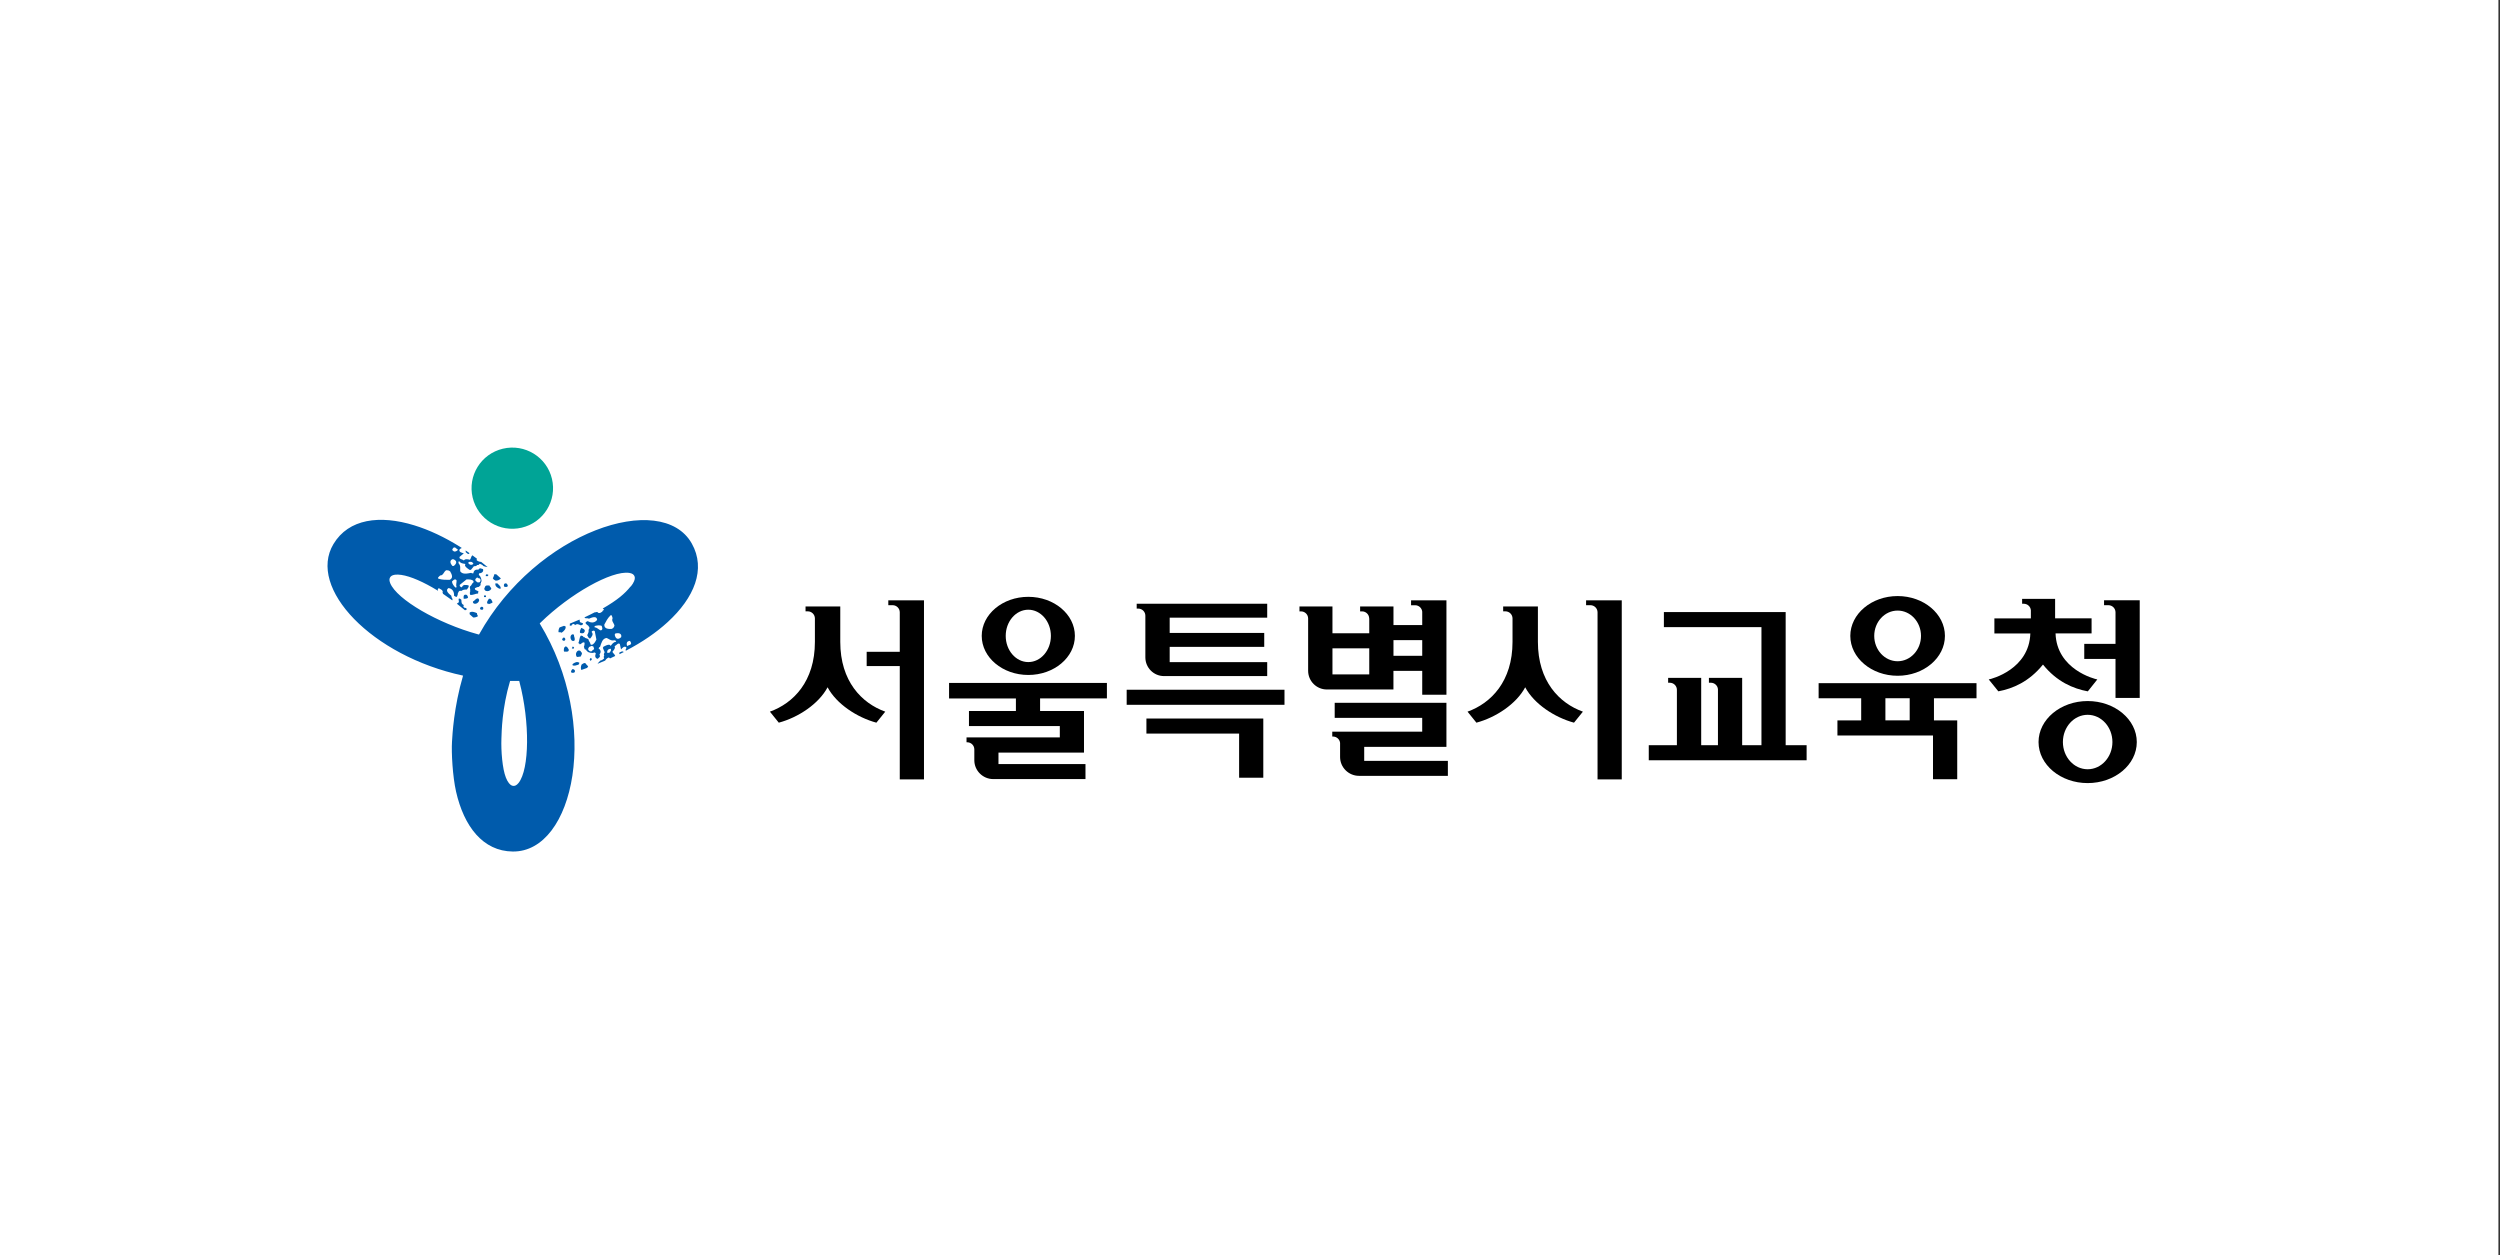 <svg width="229" height="115" viewBox="0 0 229 115" fill="none" xmlns="http://www.w3.org/2000/svg">
<rect x="0" y="0" width="229" height="115" fill="#333333" stroke="none"/>
<rect width="228.855" height="115" fill="white"/>
<g clip-path="url(#clip0_312_1404)">
<path d="M47.789 48.335C49.795 47.861 51.035 45.857 50.559 43.859C50.083 41.861 48.071 40.626 46.065 41.1C44.06 41.574 42.819 43.578 43.295 45.576C43.772 47.574 45.783 48.809 47.789 48.335Z" fill="#00A496"/>
<path d="M57.782 53.723C57.918 53.554 58.021 53.389 58.084 53.236C58.197 52.965 58.144 52.819 58.094 52.733C58.044 52.644 57.941 52.522 57.629 52.475C56.022 52.251 52.23 54.378 49.513 57.031L49.437 57.11C55.072 66.343 52.611 78.066 46.966 78C44.233 77.97 42.499 75.698 41.775 72.512C41.46 71.119 41.34 68.956 41.404 67.927C41.443 67.305 41.563 64.791 42.416 61.887C34.044 60.087 28.13 53.862 30.544 49.836C31.939 47.507 34.795 47.153 37.943 48.119C39.318 48.542 40.746 49.214 42.137 50.087L42.307 50.2C42.217 50.219 42.137 50.276 42.081 50.362C42.041 50.58 42.297 50.63 42.486 50.683C42.373 50.795 42.2 50.907 42.088 51.017C42.092 51.052 42.095 51.088 42.098 51.126C42.171 51.235 42.357 51.232 42.493 51.338C42.599 51.172 42.851 51.222 43.044 51.275C43.147 51.172 43.137 50.984 43.267 50.864C43.406 50.967 43.549 51.07 43.692 51.179C43.658 51.225 43.662 51.271 43.665 51.318C43.791 51.417 43.911 51.467 44.074 51.47C44.269 51.622 44.469 51.781 44.665 51.943C44.532 51.926 44.399 51.9 44.276 51.85C44.203 51.741 44.074 51.691 43.944 51.639C43.906 51.676 43.869 51.714 43.831 51.751C43.789 51.751 43.748 51.751 43.708 51.751C43.658 51.86 43.535 51.864 43.409 51.867C43.296 51.979 43.247 52.089 43.134 52.201C43.092 52.201 43.051 52.201 43.011 52.201C42.875 52.095 42.679 51.989 42.599 51.827C42.592 51.771 42.589 51.718 42.642 51.662C42.39 51.612 42.204 51.615 42.058 51.4C41.941 51.457 42.014 51.566 42.018 51.619C42.227 51.834 42.131 52.108 42.154 52.327C42.373 52.651 42.795 52.535 43.16 52.472C43.227 52.525 43.29 52.525 43.353 52.522C43.393 52.303 43.499 52.138 43.811 52.184C43.849 52.147 43.886 52.109 43.924 52.072C44.04 52.016 44.113 52.125 44.239 52.121C44.322 52.34 44.157 52.505 43.911 52.509C43.854 52.565 43.861 52.618 43.868 52.674C44.07 52.833 44.093 53.051 44.117 53.269C43.994 53.269 44.133 53.431 44.01 53.435C44.017 53.488 44.024 53.544 44.027 53.597C43.971 53.653 43.914 53.709 43.858 53.762C43.735 53.762 43.615 53.822 43.499 53.878C43.503 53.913 43.507 53.95 43.509 53.987C43.582 54.096 43.768 54.093 43.841 54.199C43.785 54.255 43.791 54.308 43.798 54.364C43.552 54.368 43.323 54.536 43.067 54.487C43.057 54.378 42.981 54.268 43.1 54.212L43.034 54.159C43.147 54.047 43.004 53.888 43.051 53.723C43.223 53.61 43.207 53.448 43.379 53.336C43.375 53.3 43.372 53.264 43.37 53.226C43.23 53.064 42.981 53.071 42.735 53.074C42.506 53.243 42.337 53.408 42.108 53.577C42.112 53.612 42.115 53.649 42.117 53.686C42.184 53.739 42.191 53.795 42.313 53.792C42.41 53.517 42.662 53.567 42.914 53.617C42.994 53.779 42.822 53.891 42.768 54.001C42.582 54.001 42.396 54.007 42.287 54.12C42.224 54.12 42.164 54.12 42.101 54.12C41.985 54.176 41.995 54.285 41.938 54.341C41.948 54.45 41.898 54.559 41.849 54.672C41.726 54.672 41.656 54.622 41.59 54.566C41.616 54.239 41.46 53.911 41.081 53.865C40.733 54.09 41.138 54.411 41.34 54.569C41.35 54.679 41.367 54.738 41.44 54.847C41.506 54.9 41.38 54.953 41.447 55.006C41.138 54.781 40.839 54.569 40.56 54.381L40.573 54.368C40.567 54.315 40.563 54.258 40.5 54.258C40.563 54.258 40.557 54.202 40.55 54.149C40.47 53.987 40.347 53.991 40.211 53.881C39.969 53.941 40.228 54.255 40.085 54.093C38.807 53.312 37.608 52.783 36.758 52.661C36.542 52.631 36.346 52.621 36.18 52.644C35.888 52.684 35.785 52.803 35.735 52.886C35.682 52.975 35.625 53.124 35.741 53.415C36.346 54.907 40.098 57.093 43.771 58.099L43.877 58.126C49.135 48.661 60.605 44.9 63.364 49.779C64.699 52.141 63.58 54.768 61.159 56.984C60.103 57.954 58.795 58.843 57.337 59.601L57.297 59.535C57.324 59.449 57.413 59.373 57.36 59.283C57.184 59.148 57.018 59.343 56.885 59.489C56.839 59.34 56.822 59.135 56.776 58.982C56.743 58.969 56.708 58.956 56.673 58.943C56.543 58.956 56.457 59.121 56.298 59.187C56.394 59.359 56.231 59.555 56.095 59.7C56.138 59.836 56.311 59.919 56.354 60.087C56.198 60.163 56.038 60.239 55.876 60.312C55.849 60.263 55.806 60.243 55.763 60.223C55.617 60.286 55.514 60.368 55.434 60.511C55.205 60.61 54.969 60.709 54.733 60.805C54.813 60.696 54.896 60.593 54.996 60.507C55.125 60.494 55.235 60.405 55.341 60.316C55.326 60.265 55.31 60.215 55.295 60.167C55.312 60.129 55.331 60.093 55.351 60.057C55.278 59.962 55.331 59.852 55.388 59.743C55.341 59.594 55.268 59.498 55.222 59.346L55.278 59.237C55.438 59.168 55.623 59.045 55.806 59.055C55.856 59.075 55.909 59.095 55.932 59.171C56.095 58.972 56.181 58.81 56.44 58.784C56.444 58.655 56.314 58.668 56.264 58.648C55.975 58.731 55.773 58.519 55.57 58.437C55.178 58.476 55.086 58.9 54.966 59.247C54.886 59.28 54.86 59.336 54.83 59.389C55.006 59.525 55.105 59.697 54.913 59.948C54.928 59.999 54.944 60.049 54.959 60.097C54.956 60.226 54.823 60.239 54.767 60.349C54.534 60.322 54.465 60.097 54.577 59.879C54.554 59.803 54.504 59.783 54.451 59.763C54.212 59.866 54.006 59.783 53.804 59.7C53.86 59.591 53.651 59.637 53.707 59.528C53.657 59.508 53.604 59.489 53.554 59.465C53.531 59.389 53.508 59.316 53.485 59.24C53.541 59.131 53.545 59.002 53.551 58.873C53.518 58.86 53.484 58.847 53.448 58.834C53.319 58.847 53.232 59.012 53.103 59.025C53.08 58.949 53.03 58.929 52.977 58.91C53.09 58.691 53.046 58.413 53.212 58.215C53.315 58.255 53.445 58.241 53.442 58.374L53.521 58.341C53.568 58.489 53.777 58.443 53.903 58.559C53.923 58.764 54.076 58.824 54.093 59.029C54.126 59.042 54.16 59.055 54.196 59.068C54.405 59.022 54.518 58.804 54.63 58.585C54.587 58.304 54.518 58.079 54.478 57.801C54.444 57.788 54.41 57.775 54.375 57.762C54.295 57.795 54.245 57.775 54.189 57.884C54.388 58.096 54.225 58.294 54.063 58.489C53.88 58.483 53.863 58.278 53.787 58.182C53.87 58.02 53.956 57.854 53.91 57.706C53.936 57.653 53.966 57.596 53.993 57.543C53.999 57.414 53.897 57.371 53.873 57.299C53.77 57.259 53.697 57.163 53.621 57.067C53.677 56.958 53.757 56.925 53.837 56.892C54.116 57.07 54.481 57.084 54.7 56.776C54.664 56.366 54.189 56.571 53.95 56.673C53.847 56.634 53.787 56.617 53.654 56.63C53.575 56.663 53.588 56.528 53.511 56.564H53.508C53.857 56.402 54.189 56.24 54.488 56.081L54.494 56.101C54.67 56.018 54.717 56.101 54.743 56.048C54.714 56.101 54.797 56.134 54.846 56.154C55.029 56.161 55.002 56.108 55.162 56.038C55.222 55.8 55.477 55.952 55.212 55.74C56.57 54.953 57.234 54.381 57.769 53.713L57.782 53.723ZM43.539 53.051C43.543 53.1 43.549 53.149 43.555 53.2C43.617 53.248 43.678 53.297 43.738 53.346H43.907C44.067 53.266 44.057 52.968 43.868 52.972C43.785 52.972 43.775 52.899 43.692 52.899C43.641 52.95 43.59 53 43.539 53.051V53.051ZM42.881 51.569C42.994 51.734 43.193 51.814 43.363 51.645C43.353 51.562 43.26 51.562 43.25 51.48C43.154 51.48 42.958 51.4 42.881 51.569ZM41.822 53.756C41.736 53.537 41.842 53.372 41.822 53.154C41.749 53.044 41.626 53.048 41.513 53.16C41.475 53.198 41.438 53.235 41.4 53.273C41.423 53.491 41.563 53.653 41.706 53.815C41.769 53.815 41.829 53.815 41.825 53.759L41.822 53.756ZM41.536 50.481C41.672 50.587 41.845 50.474 41.958 50.365C41.892 50.312 41.755 50.203 41.689 50.15C41.647 50.15 41.606 50.15 41.566 50.15C41.453 50.262 41.344 50.372 41.54 50.477L41.536 50.481ZM41.394 51.778C41.4 51.847 41.48 51.847 41.56 51.844C41.852 51.629 41.902 51.351 41.493 51.215C41.184 51.291 41.214 51.569 41.394 51.774V51.778ZM40.978 52.237H40.856C40.683 52.353 40.643 52.571 40.47 52.684C40.284 52.684 40.235 52.796 40.122 52.909C40.128 52.962 40.135 53.018 40.195 53.018C40.514 53.121 40.885 53.114 41.194 53.111C41.546 52.942 41.39 52.614 41.237 52.346C41.171 52.294 41.101 52.241 40.978 52.241V52.237ZM47.59 62.482L47.56 62.376C47.281 62.383 47.002 62.38 46.724 62.376C45.976 64.88 45.953 67.031 45.93 67.653C45.887 68.791 46.02 70.435 46.338 71.225C46.418 71.427 46.508 71.596 46.611 71.728C46.793 71.96 46.946 71.986 47.042 71.989C47.145 71.989 47.305 71.963 47.501 71.718C48.504 70.451 48.543 66.134 47.587 62.479L47.59 62.482ZM44.734 52.661C44.668 52.608 44.605 52.608 44.542 52.611C44.485 52.667 44.492 52.72 44.498 52.776C44.562 52.776 44.621 52.776 44.684 52.773C44.678 52.72 44.741 52.717 44.734 52.664V52.661ZM42.742 54.487C42.43 54.404 42.456 54.672 42.476 54.851C42.576 54.851 42.778 54.844 42.871 54.755C42.861 54.665 42.851 54.576 42.742 54.49V54.487ZM43.788 54.811C43.542 54.814 43.502 55.036 43.323 55.092C43.283 55.31 43.535 55.36 43.712 55.248C43.848 55.158 43.99 54.97 43.788 54.808V54.811ZM44.08 55.585C44 55.625 43.967 55.697 43.974 55.774C44.02 55.81 44.027 55.883 44.15 55.846C44.19 55.833 44.193 55.846 44.233 55.846C44.306 55.734 44.286 55.549 44.08 55.588V55.585ZM44.774 55.34C44.89 55.284 45.017 55.281 45.126 55.172C45.053 55.062 45.036 54.9 44.907 54.847H44.784C44.678 55.016 44.565 55.125 44.645 55.291C44.708 55.291 44.767 55.291 44.774 55.343V55.34ZM44.379 54.526C44.322 54.583 44.329 54.636 44.336 54.692C44.399 54.692 44.459 54.692 44.522 54.692C44.517 54.654 44.514 54.618 44.512 54.583C44.505 54.53 44.445 54.53 44.382 54.53L44.379 54.526ZM44.99 53.954C45.04 53.845 44.844 53.739 44.831 53.63C44.645 53.63 44.455 53.58 44.416 53.802C44.303 53.914 44.382 54.077 44.512 54.13C44.704 54.182 44.884 54.123 44.99 53.958V53.954ZM46.259 53.438C46.142 53.494 46.152 53.603 46.166 53.713C46.232 53.766 46.295 53.766 46.355 53.766C46.601 53.762 46.518 53.544 46.382 53.438C46.339 53.438 46.298 53.438 46.259 53.438V53.438ZM45.561 53.438C45.498 53.438 45.438 53.438 45.375 53.438C45.342 53.713 45.538 53.819 45.737 53.924C45.779 53.924 45.82 53.924 45.86 53.924C45.9 53.706 45.701 53.6 45.561 53.438ZM42.878 50.749C42.954 50.749 42.968 50.696 43.014 50.673C42.891 50.587 42.772 50.504 42.649 50.421C42.656 50.497 42.659 50.501 42.665 50.583C42.736 50.639 42.806 50.694 42.875 50.749H42.878ZM45.289 52.591C45.246 52.757 45.196 52.866 45.143 52.975C45.216 53.084 45.282 53.137 45.412 53.19C45.618 53.187 45.77 53.104 45.88 52.982C45.74 52.856 45.601 52.73 45.458 52.605C45.402 52.605 45.345 52.605 45.289 52.591V52.591ZM42.785 55.803C42.722 55.803 42.719 55.75 42.712 55.694C42.649 55.694 42.526 55.694 42.453 55.588C42.446 55.535 42.443 55.479 42.496 55.423C42.237 55.317 42.28 55.155 42.26 54.937C42.216 54.901 42.171 54.866 42.124 54.831C42.061 54.831 42.001 54.831 42.008 54.887C42.018 54.996 42.025 55.049 42.038 55.158C41.968 55.205 41.905 55.251 41.849 55.3C42.094 55.492 42.343 55.694 42.599 55.906C42.662 55.876 42.725 55.84 42.788 55.803H42.785ZM43.781 56.442C43.775 56.386 43.708 56.333 43.702 56.28C43.697 56.244 43.694 56.208 43.692 56.17C43.496 56.065 43.173 55.962 43.008 56.127C43.011 56.17 43.017 56.224 43.027 56.276C43.134 56.369 43.24 56.465 43.346 56.561C43.512 56.571 43.665 56.518 43.781 56.442ZM54.358 59.224C54.307 59.204 54.255 59.183 54.202 59.161C54.122 59.196 54.042 59.23 53.96 59.264C53.931 59.319 53.902 59.374 53.873 59.429C53.867 59.627 54.169 59.77 54.262 59.584C54.305 59.502 54.381 59.532 54.425 59.449C54.4 59.374 54.377 59.298 54.355 59.221L54.358 59.224ZM55.932 59.419C55.733 59.439 55.567 59.575 55.637 59.806C55.716 59.839 55.76 59.753 55.836 59.786C55.879 59.703 56.045 59.568 55.929 59.419H55.932ZM54.484 57.464C54.717 57.49 54.816 57.663 55.019 57.745C55.149 57.732 55.205 57.623 55.158 57.474C55.143 57.423 55.127 57.374 55.112 57.325C54.906 57.242 54.697 57.292 54.488 57.338C54.458 57.391 54.431 57.447 54.481 57.467L54.484 57.464ZM57.533 58.751C57.373 58.82 57.394 59.022 57.44 59.174C57.52 59.141 57.679 59.072 57.759 59.039C57.779 59.003 57.797 58.967 57.815 58.929C57.769 58.781 57.722 58.628 57.536 58.751H57.533ZM56.444 58.016C56.377 57.99 56.341 58.059 56.307 58.129C56.361 58.486 56.587 58.661 56.899 58.364C56.978 58.059 56.716 57.954 56.447 58.013L56.444 58.016ZM56.228 57.438C56.248 57.402 56.267 57.366 56.284 57.328C56.268 57.123 56.088 56.988 56.072 56.782C56.155 56.62 56.082 56.525 56.035 56.372C55.985 56.352 55.932 56.333 55.906 56.386C55.663 56.617 55.494 56.945 55.354 57.216C55.341 57.603 55.703 57.619 56.015 57.613C56.095 57.58 56.175 57.543 56.231 57.438H56.228ZM54.083 60.524C54.162 60.491 54.189 60.435 54.219 60.382C54.196 60.306 54.146 60.286 54.093 60.266C54.063 60.319 54.036 60.375 54.01 60.428C54.059 60.448 54.033 60.504 54.083 60.524ZM53.126 57.964C53.083 57.821 53.189 57.616 53.242 57.514C53.435 57.59 53.724 57.706 53.471 57.977C53.322 58.04 53.226 58.003 53.13 57.964H53.126ZM52.611 58.688C52.724 58.47 52.548 58.334 52.581 58.149C52.406 58.013 52.239 58.208 52.259 58.413C52.273 58.575 52.376 58.787 52.615 58.688H52.611ZM51.785 58.579C51.785 58.489 51.738 58.427 51.668 58.397C51.615 58.42 51.545 58.394 51.522 58.516C51.516 58.556 51.502 58.552 51.482 58.589C51.549 58.705 51.725 58.774 51.785 58.575V58.579ZM51.678 59.3C51.672 59.429 51.618 59.538 51.665 59.687C51.794 59.674 51.951 59.737 52.057 59.647C52.075 59.612 52.093 59.576 52.113 59.538C52.017 59.366 51.971 59.217 51.788 59.211C51.758 59.264 51.731 59.32 51.682 59.3H51.678ZM52.588 59.336C52.565 59.26 52.515 59.24 52.462 59.221C52.435 59.273 52.406 59.33 52.379 59.383C52.412 59.396 52.447 59.409 52.482 59.422C52.532 59.442 52.562 59.389 52.588 59.333V59.336ZM52.811 60.14C52.884 60.236 53.073 60.114 53.176 60.153C53.259 59.991 53.395 59.846 53.219 59.71C53.173 59.561 52.99 59.551 52.884 59.641C52.748 59.783 52.714 59.968 52.814 60.137L52.811 60.14ZM52.671 61.493C52.675 61.364 52.575 61.321 52.472 61.281C52.392 61.315 52.366 61.371 52.336 61.424C52.223 61.642 52.455 61.668 52.615 61.602L52.671 61.493V61.493ZM52.997 60.881C53.023 60.828 53.053 60.772 53.08 60.719C52.85 60.56 52.664 60.686 52.479 60.805L52.422 60.914C52.598 61.05 52.787 60.927 52.997 60.881V60.881ZM56.992 59.66C57.068 59.69 57.071 59.694 57.144 59.723C57.012 59.789 56.882 59.856 56.749 59.922C56.749 59.869 56.709 59.833 56.746 59.766C56.828 59.731 56.91 59.696 56.992 59.66V59.66ZM53.877 61.037C53.751 60.921 53.677 60.825 53.601 60.729C53.471 60.742 53.392 60.775 53.282 60.865C53.189 61.047 53.189 61.219 53.249 61.371C53.428 61.308 53.604 61.245 53.784 61.179C53.81 61.129 53.84 61.083 53.877 61.037V61.037ZM52.196 57.338C52.223 57.282 52.276 57.305 52.326 57.325C52.352 57.272 52.409 57.163 52.542 57.15C52.592 57.17 52.645 57.189 52.668 57.266C52.884 57.09 53.01 57.206 53.212 57.285C53.266 57.263 53.319 57.24 53.372 57.216C53.402 57.163 53.428 57.107 53.379 57.087C53.276 57.047 53.226 57.024 53.123 56.984C53.116 56.902 53.103 56.825 53.086 56.753C52.801 56.879 52.502 57.004 52.196 57.123C52.196 57.193 52.196 57.262 52.196 57.338V57.338ZM51.157 57.911C51.207 57.93 51.286 57.897 51.34 57.917C51.373 57.93 51.407 57.944 51.443 57.957C51.628 57.834 51.874 57.603 51.804 57.378C51.765 57.361 51.715 57.342 51.662 57.325C51.529 57.375 51.396 57.424 51.26 57.471C51.173 57.613 51.147 57.768 51.16 57.907L51.157 57.911Z" fill="#005BAC"/>
<path d="M127.642 61.453H130.276V63.637H132.494V54.993H129.253V55.44H129.625C129.967 55.44 130.246 55.701 130.276 56.032V57.256H127.642V55.555H124.587V56.002H124.763C125.125 56.002 125.417 56.293 125.417 56.654L125.424 56.637V58.007H122.053V55.555H119.031V56.002H119.171C119.533 56.002 119.825 56.293 119.825 56.654V61.44C119.825 62.39 120.595 63.157 121.545 63.157H127.639V61.457L127.642 61.453ZM127.642 58.635H130.276V60.074H127.642V58.635ZM125.424 61.774H122.053V59.386H125.424V61.774Z" fill="black"/>
<path d="M163.567 68.265V56.068H152.412V57.447H161.349V68.261H159.582V62.092H156.537V62.538H156.713C157.055 62.538 157.334 62.797 157.364 63.127V68.261H155.829V62.092H152.801V62.538H152.95C153.312 62.538 153.604 62.83 153.604 63.19V68.261H151.027V69.641H165.486V68.261H163.567V68.265Z" fill="black"/>
<path d="M81.369 55.436H81.788C82.136 55.449 82.419 55.734 82.419 56.088V59.707H79.387V61.013H82.419V71.394H84.637V54.99H81.369V55.436Z" fill="black"/>
<path d="M145.285 54.99V55.436H145.68C146.042 55.436 146.335 55.727 146.335 56.088V71.391H148.553V54.99H145.285V54.99Z" fill="black"/>
<path d="M166.586 62.578V63.961H170.485V65.989H168.309V67.371H177.063V71.377H179.282V65.989H177.15V63.961H181.048V62.578H166.589H166.586ZM174.928 65.985H172.703V63.958H174.928V65.985Z" fill="black"/>
<path d="M173.822 61.9C176.213 61.9 178.156 60.263 178.156 58.248C178.156 56.233 176.213 54.599 173.822 54.599C171.431 54.599 169.488 56.237 169.488 58.248C169.488 60.259 171.431 61.9 173.822 61.9ZM173.822 55.929C175.004 55.929 175.964 56.971 175.964 58.248C175.964 59.525 175.004 60.57 173.822 60.57C172.64 60.57 171.68 59.528 171.68 58.248C171.68 56.968 172.64 55.929 173.822 55.929V55.929Z" fill="black"/>
<path d="M105.012 67.196H113.503V71.239H115.718V65.817H105.012V67.196Z" fill="black"/>
<path d="M117.659 63.18H103.203V64.56H117.659V63.18Z" fill="black"/>
<path d="M94.193 61.827C96.548 61.827 98.46 60.223 98.46 58.248C98.46 56.273 96.548 54.669 94.193 54.669C91.839 54.669 89.926 56.273 89.926 58.248C89.926 60.223 91.839 61.827 94.193 61.827ZM94.193 55.85C95.332 55.85 96.262 56.925 96.262 58.248C96.262 59.571 95.335 60.646 94.193 60.646C93.051 60.646 92.124 59.571 92.124 58.248C92.124 56.925 93.051 55.85 94.193 55.85Z" fill="black"/>
<path d="M86.937 63.977H93.057V65.129H88.757V66.508H97.079V67.547H88.534V67.993H88.594C88.956 67.993 89.248 68.284 89.248 68.645V69.641C89.248 70.587 90.029 71.364 90.982 71.364H99.43V69.991H91.46V68.936H99.294V65.125H95.272V63.974H101.393V62.555H86.934V63.974L86.937 63.977Z" fill="black"/>
<path d="M124.964 68.413H132.493V64.374H122.258V65.754H130.274V67.021H122.035V67.467H122.102C122.44 67.467 122.716 67.722 122.752 68.05V69.343C122.752 70.292 123.533 71.067 124.483 71.067H132.625V69.694H124.961V68.41L124.964 68.413Z" fill="black"/>
<path d="M104.915 56.399V60.213C104.915 61.162 105.679 61.93 106.628 61.93H116.076V60.653H107.143V59.254H115.804V57.977H107.143V56.577H116.076V55.3H104.121V55.747H104.261C104.623 55.747 104.915 56.038 104.915 56.399V56.399Z" fill="black"/>
<path d="M76.969 55.552V58.797C76.969 62.409 78.932 64.411 81.09 65.188L80.277 66.197C78.504 65.717 76.621 64.484 75.807 62.955C74.993 64.484 73.114 65.721 71.337 66.197L70.523 65.188C72.682 64.411 74.645 62.413 74.645 58.797V56.65C74.645 56.29 74.352 55.998 73.99 55.998H73.788V55.552H76.969Z" fill="black"/>
<path d="M140.872 55.552V58.797C140.872 62.409 142.834 64.411 144.993 65.188L144.179 66.197C142.406 65.717 140.523 64.484 139.709 62.955C138.896 64.484 137.016 65.721 135.239 66.197L134.426 65.188C136.584 64.411 138.547 62.413 138.547 58.797V56.65C138.547 56.29 138.255 55.998 137.893 55.998H137.69V55.552H140.872V55.552Z" fill="black"/>
<path d="M192.731 54.99V55.436H193.126C193.488 55.436 193.781 55.727 193.781 56.088V58.979H190.918V60.358H193.781V63.931H195.999V54.986H192.731V54.99Z" fill="black"/>
<path d="M191.23 64.216C188.75 64.216 186.73 65.899 186.73 67.974C186.73 70.048 188.75 71.731 191.23 71.731C193.711 71.731 195.73 70.048 195.73 67.974C195.73 65.899 193.711 64.216 191.23 64.216ZM191.23 70.464C189.978 70.464 188.962 69.346 188.962 67.97C188.962 66.594 189.978 65.476 191.23 65.476C192.482 65.476 193.498 66.594 193.498 67.97C193.498 69.346 192.482 70.464 191.23 70.464Z" fill="black"/>
<path d="M192.114 62.237C191.898 62.204 188.395 61.334 188.288 58.02H191.589V56.64H188.248V54.857H185.226V55.304H185.376C185.718 55.304 185.997 55.562 186.027 55.896V56.644H182.686V58.023H185.98C185.874 61.301 182.45 62.188 182.168 62.237L183.048 63.326C184.376 63.078 185.867 62.446 187.136 60.874C188.408 62.452 189.909 63.081 191.244 63.329L192.114 62.237V62.237Z" fill="black"/>
</g>
<defs>
<clipPath id="clip0_312_1404">
<rect width="166" height="37" fill="white" transform="translate(30 41)"/>
</clipPath>
</defs>
</svg>
